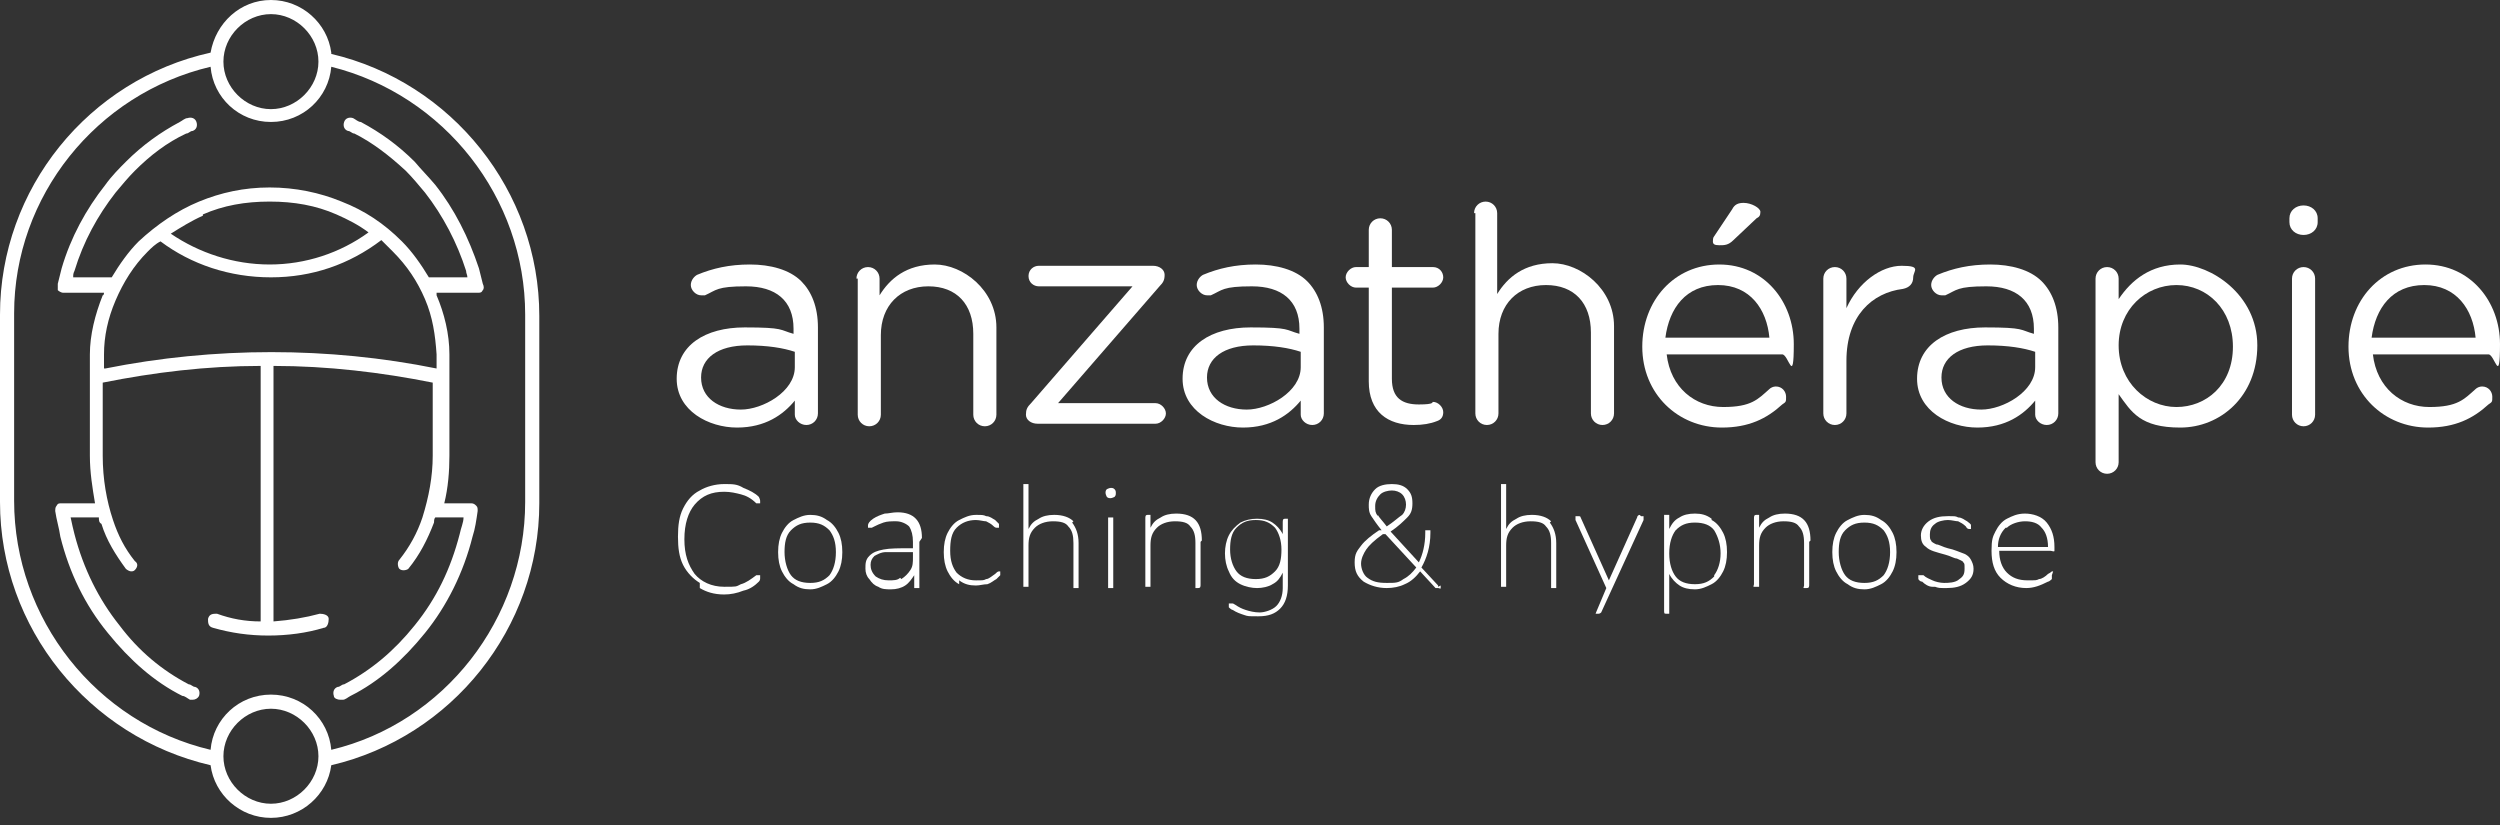 <svg width="203" height="67" viewBox="0 0 203 67" fill="none" xmlns="http://www.w3.org/2000/svg">
<rect x="0" y="0" width="203" height="67" fill="#333333" stroke="none"/>
<path d="M38.682 40.868H36.075C36.388 39.617 36.492 38.262 36.492 37.011V28.775C36.492 27.107 36.075 25.439 35.45 23.979C35.45 23.979 35.45 23.875 35.45 23.771H38.786C38.995 23.771 39.099 23.771 39.203 23.562C39.307 23.458 39.307 23.249 39.203 23.041C39.099 22.624 38.995 22.207 38.89 21.79C38.056 19.288 36.909 16.994 35.345 15.013C34.824 14.388 34.198 13.762 33.677 13.136C32.322 11.781 30.862 10.739 29.298 9.905C29.09 9.905 28.881 9.696 28.672 9.592C28.36 9.488 28.047 9.592 27.943 9.905C27.838 10.217 27.943 10.53 28.255 10.634C28.464 10.634 28.568 10.843 28.777 10.843C30.236 11.573 31.592 12.615 32.947 13.866C33.468 14.388 33.99 15.013 34.511 15.639C35.971 17.515 37.118 19.705 37.848 21.998C37.848 22.207 37.952 22.311 37.952 22.52H34.824C34.198 21.477 33.468 20.434 32.634 19.6C31.175 18.141 29.611 17.098 27.734 16.368C25.962 15.639 23.981 15.222 21.895 15.222C19.81 15.222 17.933 15.639 16.161 16.368C14.388 17.098 12.72 18.245 11.261 19.6C10.426 20.434 9.697 21.477 9.071 22.52H5.943C5.943 22.311 5.943 22.207 6.047 21.998C6.777 19.6 7.924 17.515 9.384 15.639C9.905 15.013 10.426 14.388 10.948 13.866C12.199 12.615 13.554 11.573 15.118 10.843C15.327 10.843 15.431 10.634 15.639 10.634C15.952 10.53 16.057 10.217 15.952 9.905C15.848 9.592 15.535 9.488 15.223 9.592C15.014 9.592 14.805 9.8 14.597 9.905C13.033 10.739 11.573 11.781 10.218 13.136C9.697 13.658 9.071 14.283 8.55 15.013C6.986 16.994 5.735 19.288 5.005 21.79C4.9 22.207 4.796 22.624 4.692 23.041C4.692 23.249 4.692 23.354 4.692 23.562C4.796 23.666 5.005 23.771 5.109 23.771H8.445C8.445 23.771 8.445 23.979 8.341 23.979C7.716 25.543 7.298 27.211 7.298 28.775V37.011C7.298 38.366 7.507 39.617 7.716 40.868H5.005C4.796 40.868 4.692 40.868 4.588 41.077C4.483 41.181 4.483 41.39 4.483 41.494C4.588 42.224 4.796 42.849 4.9 43.579C5.63 46.498 6.881 49.105 8.758 51.398C10.531 53.588 12.512 55.36 14.805 56.507C15.014 56.507 15.223 56.715 15.431 56.82C15.431 56.82 15.535 56.82 15.639 56.82C15.848 56.82 16.057 56.715 16.161 56.507C16.265 56.194 16.161 55.881 15.848 55.777C15.639 55.777 15.535 55.569 15.327 55.569C13.137 54.422 11.261 52.858 9.697 50.773C8.028 48.688 6.777 46.186 6.047 43.371C5.943 42.954 5.839 42.537 5.735 42.015H8.028C8.028 42.224 8.028 42.432 8.237 42.537C8.654 43.892 9.384 45.039 10.218 46.186C10.322 46.29 10.531 46.394 10.635 46.394C10.739 46.394 10.843 46.394 10.948 46.29C11.156 46.081 11.261 45.769 10.948 45.56C10.114 44.517 9.592 43.475 9.175 42.224C8.654 40.66 8.341 38.888 8.341 37.011V31.069C12.512 30.234 16.786 29.713 21.166 29.713V50.46C19.914 50.46 18.767 50.252 17.62 49.834C17.308 49.834 16.995 49.834 16.891 50.252C16.891 50.564 16.891 50.877 17.308 50.981C18.767 51.398 20.227 51.607 21.791 51.607C23.355 51.607 24.919 51.398 26.274 50.981C26.587 50.981 26.691 50.564 26.691 50.252C26.691 49.939 26.274 49.834 25.962 49.834C24.815 50.147 23.564 50.356 22.208 50.46V29.713C26.587 29.713 30.966 30.234 35.137 31.069V37.011C35.137 38.679 34.824 40.347 34.303 42.015C33.886 43.266 33.26 44.413 32.426 45.456C32.217 45.664 32.322 46.081 32.426 46.186C32.634 46.394 33.051 46.29 33.156 46.186C34.094 45.039 34.72 43.788 35.241 42.432C35.241 42.328 35.241 42.12 35.345 42.015H37.639C37.639 42.432 37.431 42.849 37.326 43.371C36.596 46.186 35.45 48.583 33.677 50.773C32.009 52.858 30.132 54.422 27.943 55.569C27.734 55.569 27.63 55.777 27.421 55.777C27.108 55.881 27.004 56.194 27.108 56.507C27.108 56.715 27.421 56.82 27.63 56.82C27.838 56.82 27.734 56.82 27.838 56.82C28.047 56.82 28.255 56.611 28.464 56.507C30.758 55.36 32.739 53.588 34.511 51.398C36.284 49.209 37.639 46.498 38.369 43.579C38.577 42.954 38.682 42.224 38.786 41.494C38.786 41.285 38.786 41.181 38.682 41.077C38.577 40.973 38.473 40.868 38.265 40.868H38.682ZM16.474 17.411C18.142 16.681 19.914 16.368 21.895 16.368C23.876 16.368 25.649 16.681 27.317 17.411C28.255 17.828 29.09 18.245 29.924 18.871C27.63 20.539 24.815 21.477 21.895 21.477C18.976 21.477 16.161 20.539 13.867 18.975C14.701 18.454 15.535 17.932 16.474 17.515V17.411ZM8.445 29.922V28.775C8.445 27.315 8.758 25.856 9.384 24.396C10.009 22.936 10.843 21.581 11.99 20.434C12.303 20.122 12.616 19.809 13.033 19.6C15.535 21.477 18.663 22.52 22 22.52C25.336 22.52 28.36 21.477 30.966 19.496C31.279 19.809 31.592 20.122 31.905 20.434C33.051 21.581 33.886 22.832 34.511 24.292C35.137 25.752 35.345 27.211 35.45 28.775V29.922C26.691 28.149 17.412 28.149 8.55 29.922H8.445Z" fill="white"/>
<path d="M26.9 4.274C26.587 1.877 24.502 0 22 0C19.497 0 17.516 1.877 17.099 4.274C7.194 6.464 0 15.326 0 25.543V40.764C0 50.981 7.194 59.843 17.099 62.136C17.412 64.534 19.497 66.411 22 66.411C24.502 66.411 26.587 64.534 26.9 62.136C36.701 59.843 43.791 50.981 43.791 40.868V25.647C43.791 15.534 36.701 6.672 26.9 4.379V4.274ZM22 1.147C24.085 1.147 25.857 2.919 25.857 5.004C25.857 7.089 24.085 8.862 22 8.862C19.914 8.862 18.142 7.089 18.142 5.004C18.142 2.919 19.914 1.147 22 1.147ZM22 65.264C19.914 65.264 18.142 63.492 18.142 61.407C18.142 59.321 19.914 57.549 22 57.549C24.085 57.549 25.857 59.321 25.857 61.407C25.857 63.492 24.085 65.264 22 65.264ZM42.644 40.764C42.644 50.251 36.075 58.696 26.9 60.885C26.691 58.383 24.606 56.402 22 56.402C19.393 56.402 17.308 58.383 17.099 60.885C7.82 58.696 1.147 50.251 1.147 40.66V25.438C1.147 15.951 7.82 7.611 17.099 5.421C17.308 7.923 19.393 9.904 22 9.904C24.606 9.904 26.691 7.923 26.9 5.421C36.075 7.715 42.644 16.055 42.644 25.543V40.764Z" fill="white"/>
<path d="M56.823 47.333C56.302 47.021 55.781 46.499 55.468 45.874C55.155 45.248 55.051 44.518 55.051 43.58C55.051 42.642 55.155 41.912 55.468 41.286C55.781 40.661 56.198 40.14 56.823 39.827C57.345 39.514 58.074 39.306 58.804 39.306C59.534 39.306 59.847 39.306 60.368 39.618C60.889 39.827 61.307 40.035 61.619 40.348C61.619 40.348 61.724 40.557 61.724 40.661C61.724 40.765 61.724 40.765 61.724 40.87C61.724 40.87 61.724 40.87 61.619 40.87C61.515 40.87 61.515 40.87 61.411 40.87C60.994 40.453 60.577 40.244 60.16 40.14C59.743 40.035 59.326 39.931 58.804 39.931C57.762 39.931 57.032 40.244 56.406 40.974C55.885 41.599 55.572 42.538 55.572 43.789C55.572 45.04 55.885 45.874 56.406 46.604C56.928 47.229 57.762 47.646 58.804 47.646C59.847 47.646 59.743 47.646 60.16 47.438C60.577 47.333 60.994 47.021 61.411 46.708H61.619C61.619 46.708 61.619 46.708 61.724 46.708C61.724 46.708 61.724 46.708 61.724 46.916C61.724 47.021 61.724 47.125 61.619 47.229C61.307 47.542 60.889 47.855 60.368 47.959C59.847 48.167 59.326 48.272 58.804 48.272C57.97 48.272 57.345 48.063 56.823 47.75V47.333Z" fill="white"/>
<path d="M64.434 47.438C64.017 47.23 63.704 46.813 63.496 46.396C63.287 45.979 63.183 45.458 63.183 44.832C63.183 44.206 63.287 43.685 63.496 43.268C63.704 42.851 64.017 42.434 64.434 42.226C64.851 42.017 65.268 41.809 65.79 41.809C66.311 41.809 66.728 41.913 67.145 42.226C67.562 42.434 67.875 42.851 68.084 43.268C68.292 43.685 68.396 44.206 68.396 44.832C68.396 45.458 68.292 45.979 68.084 46.396C67.875 46.813 67.562 47.23 67.145 47.438C66.728 47.647 66.311 47.855 65.79 47.855C65.268 47.855 64.851 47.751 64.434 47.438ZM67.354 46.709C67.666 46.292 67.875 45.666 67.875 44.832C67.875 43.998 67.666 43.477 67.354 43.06C66.937 42.643 66.519 42.434 65.79 42.434C65.06 42.434 64.643 42.643 64.226 43.06C63.809 43.477 63.704 44.102 63.704 44.832C63.704 45.562 63.913 46.292 64.226 46.709C64.538 47.126 65.06 47.334 65.79 47.334C66.519 47.334 66.937 47.126 67.354 46.709Z" fill="white"/>
<path d="M74.652 43.996V47.541C74.652 47.541 74.652 47.645 74.652 47.75C74.652 47.75 74.548 47.75 74.444 47.75C74.339 47.75 74.339 47.75 74.235 47.75C74.235 47.75 74.235 47.645 74.235 47.541V46.707C74.026 47.02 73.818 47.333 73.505 47.541C73.192 47.75 72.775 47.854 72.358 47.854C71.941 47.854 71.628 47.854 71.316 47.645C71.003 47.541 70.794 47.333 70.586 47.02C70.377 46.811 70.273 46.499 70.273 46.186C70.273 45.769 70.273 45.456 70.586 45.143C70.898 44.831 71.211 44.726 71.733 44.622C72.254 44.518 72.984 44.518 73.922 44.518H74.131V43.996C74.131 43.475 74.026 43.058 73.818 42.745C73.609 42.537 73.192 42.328 72.775 42.328C72.358 42.328 72.045 42.328 71.733 42.433C71.42 42.537 71.211 42.641 71.003 42.745C71.003 42.745 71.003 42.745 70.794 42.85H70.586H70.481C70.481 42.85 70.481 42.85 70.481 42.641C70.481 42.537 70.586 42.328 70.898 42.12C71.211 41.911 71.524 41.807 71.837 41.703C72.15 41.703 72.463 41.599 72.879 41.599C74.235 41.599 74.861 42.328 74.861 43.684L74.652 43.996ZM73.192 47.02C73.505 46.811 73.714 46.603 73.922 46.29C74.131 45.977 74.131 45.665 74.131 45.248V44.831H73.922C73.088 44.831 72.463 44.831 71.941 44.831C71.524 44.831 71.211 45.039 71.003 45.143C70.794 45.352 70.69 45.56 70.69 45.873C70.69 46.186 70.794 46.499 71.107 46.811C71.42 47.02 71.733 47.124 72.15 47.124C72.567 47.124 72.879 47.124 73.088 46.916L73.192 47.02Z" fill="white"/>
<path d="M77.885 47.438C77.467 47.23 77.155 46.813 76.946 46.396C76.738 45.979 76.633 45.458 76.633 44.832C76.633 44.206 76.738 43.685 76.946 43.268C77.155 42.851 77.467 42.434 77.885 42.226C78.302 42.017 78.719 41.809 79.24 41.809C79.761 41.809 79.865 41.809 80.074 41.913C80.387 41.913 80.595 42.121 80.804 42.226C80.908 42.33 81.012 42.434 81.117 42.538C81.117 42.538 81.117 42.643 81.117 42.747C81.117 42.851 81.117 42.851 81.117 42.851C81.117 42.851 81.117 42.851 81.012 42.851C80.908 42.851 81.012 42.851 80.908 42.851C80.908 42.851 80.804 42.851 80.7 42.747C80.491 42.538 80.282 42.434 80.074 42.33C79.865 42.33 79.553 42.226 79.24 42.226C78.614 42.226 78.093 42.434 77.676 42.851C77.259 43.268 77.155 43.894 77.155 44.728C77.155 45.562 77.363 46.083 77.676 46.5C78.093 46.917 78.614 47.126 79.24 47.126C79.865 47.126 79.865 47.126 80.074 47.021C80.282 47.021 80.491 46.813 80.804 46.604C80.908 46.5 81.012 46.396 81.117 46.396C81.221 46.396 81.221 46.396 81.221 46.396C81.221 46.396 81.221 46.396 81.221 46.5C81.221 46.5 81.221 46.604 81.221 46.709C81.221 46.709 81.012 46.917 80.908 47.021C80.7 47.126 80.491 47.334 80.178 47.438C79.865 47.438 79.553 47.543 79.24 47.543C78.719 47.543 78.302 47.438 77.885 47.126V47.438Z" fill="white"/>
<path d="M87.059 42.433C87.372 42.85 87.581 43.372 87.581 44.101V47.542C87.581 47.542 87.581 47.646 87.581 47.75C87.581 47.75 87.476 47.75 87.372 47.75C87.268 47.75 87.268 47.75 87.163 47.75C87.163 47.75 87.163 47.646 87.163 47.542V44.101C87.163 43.476 87.059 43.059 86.746 42.746C86.538 42.433 86.121 42.329 85.495 42.329C84.87 42.329 84.348 42.538 84.035 42.85C83.618 43.267 83.514 43.684 83.514 44.31V47.438C83.514 47.438 83.514 47.542 83.514 47.646C83.514 47.646 83.41 47.646 83.306 47.646C83.201 47.646 83.201 47.646 83.097 47.646C83.097 47.646 83.097 47.542 83.097 47.438V39.514C83.097 39.514 83.097 39.41 83.097 39.306C83.097 39.306 83.201 39.306 83.306 39.306C83.41 39.306 83.41 39.306 83.514 39.306C83.514 39.306 83.514 39.41 83.514 39.514V42.955C83.723 42.538 83.931 42.329 84.348 42.121C84.661 41.912 85.078 41.808 85.6 41.808C86.329 41.808 86.851 42.016 87.163 42.329L87.059 42.433Z" fill="white"/>
<path d="M89.875 40.348C89.875 40.348 89.77 40.139 89.77 40.035C89.77 39.931 89.77 39.827 89.875 39.722C89.875 39.722 90.083 39.618 90.188 39.618C90.292 39.618 90.396 39.618 90.5 39.722C90.605 39.827 90.605 39.931 90.605 40.035C90.605 40.139 90.605 40.244 90.5 40.348C90.5 40.348 90.292 40.452 90.188 40.452C90.083 40.452 89.979 40.452 89.875 40.348ZM89.979 47.75C89.979 47.75 89.979 47.646 89.979 47.542V42.225C89.979 42.225 89.979 42.12 89.979 42.016C89.979 42.016 90.083 42.016 90.188 42.016C90.292 42.016 90.292 42.016 90.396 42.016C90.396 42.016 90.396 42.12 90.396 42.225V47.542C90.396 47.542 90.396 47.646 90.396 47.75C90.396 47.75 90.292 47.75 90.188 47.75C90.083 47.75 90.083 47.75 89.979 47.75Z" fill="white"/>
<path d="M97.486 43.997V47.437C97.486 47.646 97.486 47.75 97.277 47.75C97.069 47.75 97.173 47.75 97.069 47.75C97.069 47.75 97.069 47.646 97.069 47.541V44.101C97.069 43.475 96.964 43.058 96.652 42.746C96.443 42.433 96.026 42.329 95.4 42.329C94.775 42.329 94.254 42.537 93.941 42.85C93.524 43.267 93.419 43.684 93.419 44.309V47.437C93.419 47.437 93.419 47.541 93.419 47.646C93.419 47.646 93.315 47.646 93.211 47.646C93.107 47.646 93.107 47.646 93.002 47.646C93.002 47.646 93.002 47.541 93.002 47.437V42.12C93.002 41.912 93.002 41.807 93.211 41.807C93.419 41.807 93.315 41.807 93.419 41.807C93.419 41.807 93.419 41.912 93.419 42.016V42.85C93.628 42.433 93.837 42.224 94.254 42.016C94.566 41.807 94.983 41.703 95.505 41.703C96.964 41.703 97.59 42.433 97.59 43.892L97.486 43.997Z" fill="white"/>
<path d="M104.576 42.017C104.576 42.017 104.576 42.121 104.576 42.225V47.542C104.576 48.376 104.367 49.002 103.95 49.419C103.533 49.836 103.012 50.044 102.178 50.044C101.344 50.044 101.344 50.044 101.031 49.94C100.718 49.836 100.405 49.731 100.092 49.523C99.988 49.523 99.78 49.315 99.78 49.315C99.78 49.315 99.78 49.21 99.78 49.106C99.78 49.002 99.78 49.002 99.78 49.002C99.78 49.002 99.78 49.002 99.988 49.002C100.197 49.002 100.092 49.002 100.301 49.106C100.614 49.315 100.822 49.419 101.135 49.523C101.448 49.627 101.865 49.731 102.282 49.731C102.699 49.731 103.325 49.523 103.637 49.21C103.95 48.898 104.159 48.376 104.159 47.751V46.5C103.95 46.917 103.742 47.229 103.325 47.438C103.012 47.646 102.49 47.751 102.073 47.751C101.656 47.751 101.135 47.646 100.718 47.438C100.301 47.229 99.988 46.917 99.78 46.395C99.571 45.978 99.467 45.457 99.467 44.936C99.467 44.414 99.571 43.893 99.78 43.476C99.988 43.059 100.301 42.746 100.718 42.434C101.135 42.225 101.552 42.121 102.073 42.121C102.595 42.121 103.012 42.225 103.325 42.434C103.637 42.642 103.95 42.955 104.159 43.372V42.434C104.159 42.225 104.159 42.121 104.367 42.121C104.576 42.121 104.471 42.121 104.576 42.121V42.017ZM103.533 46.395C103.95 45.978 104.054 45.353 104.054 44.623C104.054 43.893 103.846 43.268 103.533 42.851C103.116 42.434 102.699 42.225 101.969 42.225C101.239 42.225 100.822 42.434 100.405 42.851C99.988 43.268 99.884 43.893 99.884 44.623C99.884 45.353 100.092 45.978 100.405 46.395C100.718 46.812 101.239 47.021 101.969 47.021C102.699 47.021 103.116 46.812 103.533 46.395Z" fill="white"/>
<path d="M116.983 47.542C116.983 47.542 116.983 47.646 116.983 47.75C116.983 47.855 116.878 47.75 116.774 47.75C116.67 47.75 116.67 47.75 116.566 47.75L115.314 46.395C115.002 46.812 114.585 47.229 114.063 47.438C113.646 47.646 113.125 47.75 112.604 47.75C111.874 47.75 111.248 47.542 110.727 47.229C110.206 46.812 109.997 46.395 109.997 45.665C109.997 44.935 110.206 44.727 110.518 44.31C110.831 43.893 111.352 43.476 111.978 43.059H112.187C111.77 42.538 111.561 42.225 111.352 41.912C111.144 41.599 111.144 41.286 111.144 40.974C111.144 40.453 111.352 40.035 111.665 39.723C111.978 39.41 112.499 39.306 113.021 39.306C113.542 39.306 113.959 39.41 114.272 39.723C114.585 40.035 114.689 40.348 114.689 40.87C114.689 41.391 114.585 41.703 114.272 42.016C113.959 42.329 113.542 42.746 112.916 43.163L115.21 45.665C115.523 45.04 115.732 44.206 115.732 43.267V43.059C115.732 43.059 115.836 43.059 115.94 43.059C116.044 43.059 116.044 43.059 116.149 43.059C116.149 43.059 116.149 43.163 116.149 43.267C116.149 44.414 115.836 45.352 115.419 46.082L116.774 47.542C116.774 47.542 116.774 47.542 116.774 47.646L116.983 47.542ZM113.959 47.021C114.376 46.812 114.689 46.499 115.002 46.082L112.499 43.372H112.291C111.561 43.893 111.144 44.31 110.935 44.623C110.727 44.935 110.518 45.352 110.518 45.77C110.518 46.187 110.727 46.708 111.04 46.916C111.457 47.229 111.874 47.333 112.604 47.333C113.333 47.333 113.542 47.333 113.959 47.021ZM111.874 41.808C111.978 42.016 112.291 42.329 112.604 42.746C113.229 42.329 113.542 42.016 113.855 41.808C114.063 41.599 114.168 41.286 114.168 40.974C114.168 40.661 114.063 40.348 113.855 40.14C113.646 39.931 113.333 39.827 113.021 39.827C112.708 39.827 112.291 39.931 112.082 40.14C111.874 40.348 111.665 40.661 111.665 41.078C111.665 41.495 111.665 41.599 111.874 41.912V41.808Z" fill="white"/>
<path d="M125.845 42.433C126.158 42.85 126.367 43.372 126.367 44.101V47.542C126.367 47.542 126.367 47.646 126.367 47.75C126.367 47.75 126.262 47.75 126.158 47.75C126.054 47.75 126.054 47.75 125.95 47.75C125.95 47.75 125.95 47.646 125.95 47.542V44.101C125.95 43.476 125.845 43.059 125.533 42.746C125.324 42.433 124.907 42.329 124.281 42.329C123.656 42.329 123.134 42.538 122.822 42.85C122.405 43.267 122.3 43.684 122.3 44.31V47.438C122.3 47.438 122.3 47.542 122.3 47.646C122.3 47.646 122.196 47.646 122.092 47.646C121.988 47.646 121.988 47.646 121.883 47.646C121.883 47.646 121.883 47.542 121.883 47.438V39.514C121.883 39.514 121.883 39.41 121.883 39.306C121.883 39.306 121.988 39.306 122.092 39.306C122.196 39.306 122.196 39.306 122.3 39.306C122.3 39.306 122.3 39.41 122.3 39.514V42.955C122.509 42.538 122.717 42.329 123.134 42.121C123.447 41.912 123.864 41.808 124.386 41.808C125.115 41.808 125.637 42.016 125.95 42.329L125.845 42.433Z" fill="white"/>
<path d="M133.248 41.913C133.248 41.913 133.352 41.913 133.457 41.913C133.457 41.913 133.457 41.913 133.457 42.121C133.457 42.33 133.457 42.121 133.457 42.226L130.016 49.732C130.016 49.732 129.912 49.836 129.807 49.836C129.703 49.836 129.703 49.836 129.599 49.836C129.495 49.836 129.599 49.836 129.599 49.732L130.433 47.751L127.931 42.226C127.931 42.226 127.931 42.226 127.931 42.121C127.931 42.121 127.931 42.017 127.931 41.913C127.931 41.913 128.035 41.913 128.139 41.913C128.243 41.913 128.348 41.913 128.348 42.017L130.642 47.126L132.935 42.017C132.935 41.913 133.04 41.809 133.144 41.809L133.248 41.913Z" fill="white"/>
<path d="M138.982 42.224C139.399 42.433 139.712 42.85 139.921 43.267C140.129 43.684 140.233 44.205 140.233 44.831C140.233 45.456 140.129 45.978 139.921 46.395C139.712 46.812 139.399 47.229 138.982 47.437C138.565 47.646 138.148 47.854 137.627 47.854C137.106 47.854 136.688 47.75 136.376 47.541C136.063 47.333 135.75 47.02 135.542 46.603V49.627C135.542 49.627 135.542 49.731 135.542 49.835C135.542 49.835 135.437 49.835 135.333 49.835C135.125 49.835 135.125 49.835 135.125 49.522V42.016C135.125 42.016 135.125 41.912 135.125 41.807C135.125 41.807 135.229 41.807 135.333 41.807C135.437 41.807 135.437 41.807 135.542 41.807C135.542 41.807 135.542 41.912 135.542 42.016V42.954C135.75 42.537 135.959 42.224 136.376 42.016C136.688 41.807 137.106 41.703 137.627 41.703C138.148 41.703 138.565 41.807 138.982 42.12V42.224ZM139.191 46.707C139.504 46.29 139.712 45.665 139.712 44.935C139.712 44.205 139.504 43.58 139.191 43.058C138.878 42.641 138.357 42.433 137.627 42.433C136.897 42.433 136.48 42.641 136.063 43.058C135.75 43.475 135.542 44.101 135.542 44.935C135.542 45.769 135.75 46.395 136.063 46.812C136.376 47.229 136.897 47.437 137.627 47.437C138.357 47.437 138.774 47.229 139.191 46.812V46.707Z" fill="white"/>
<path d="M146.907 43.997V47.437C146.907 47.646 146.907 47.75 146.698 47.75C146.49 47.75 146.594 47.75 146.49 47.75C146.385 47.75 146.49 47.646 146.49 47.541V44.101C146.49 43.475 146.385 43.058 146.072 42.746C145.864 42.433 145.447 42.329 144.821 42.329C144.196 42.329 143.674 42.537 143.362 42.85C142.945 43.267 142.84 43.684 142.84 44.309V47.437C142.84 47.437 142.84 47.541 142.84 47.646C142.84 47.646 142.736 47.646 142.632 47.646C142.528 47.646 142.528 47.646 142.423 47.646C142.319 47.646 142.423 47.541 142.423 47.437V42.12C142.423 41.912 142.423 41.807 142.632 41.807C142.84 41.807 142.736 41.807 142.84 41.807C142.84 41.807 142.84 41.912 142.84 42.016V42.85C143.049 42.433 143.257 42.224 143.674 42.016C143.987 41.807 144.404 41.703 144.926 41.703C146.385 41.703 147.011 42.433 147.011 43.892L146.907 43.997Z" fill="white"/>
<path d="M150.034 47.438C149.617 47.23 149.304 46.813 149.096 46.396C148.887 45.979 148.783 45.458 148.783 44.832C148.783 44.206 148.887 43.685 149.096 43.268C149.304 42.851 149.617 42.434 150.034 42.226C150.451 42.017 150.868 41.809 151.389 41.809C151.911 41.809 152.328 41.913 152.745 42.226C153.162 42.434 153.475 42.851 153.683 43.268C153.892 43.685 153.996 44.206 153.996 44.832C153.996 45.458 153.892 45.979 153.683 46.396C153.475 46.813 153.162 47.23 152.745 47.438C152.328 47.647 151.911 47.855 151.389 47.855C150.868 47.855 150.451 47.751 150.034 47.438ZM152.953 46.709C153.266 46.292 153.475 45.666 153.475 44.832C153.475 43.998 153.266 43.477 152.953 43.06C152.536 42.643 152.119 42.434 151.389 42.434C150.659 42.434 150.242 42.643 149.825 43.06C149.408 43.477 149.304 44.102 149.304 44.832C149.304 45.562 149.513 46.292 149.825 46.709C150.138 47.126 150.659 47.334 151.389 47.334C152.119 47.334 152.536 47.126 152.953 46.709Z" fill="white"/>
<path d="M156.915 47.646C156.603 47.646 156.29 47.438 156.081 47.229C155.873 47.229 155.769 47.021 155.769 47.021C155.769 47.021 155.769 46.916 155.769 46.812C155.769 46.708 155.769 46.812 155.769 46.708C155.769 46.708 155.769 46.708 155.873 46.708C155.977 46.708 155.873 46.708 156.081 46.708H156.186C156.394 46.916 156.707 47.021 156.915 47.125C157.124 47.229 157.541 47.333 157.854 47.333C158.167 47.333 158.792 47.333 159.105 47.021C159.418 46.812 159.522 46.604 159.522 46.187C159.522 45.77 159.522 45.77 159.418 45.665C159.418 45.561 159.105 45.457 158.896 45.352C158.688 45.352 158.375 45.144 157.958 45.04C157.228 44.831 156.707 44.727 156.394 44.414C156.081 44.206 155.977 43.893 155.977 43.476C155.977 43.059 156.186 42.642 156.603 42.329C157.02 42.016 157.541 41.912 158.167 41.912C158.792 41.912 158.792 41.912 159.001 42.016C159.314 42.016 159.522 42.225 159.731 42.329C159.835 42.433 160.043 42.538 160.043 42.642V42.85V42.955C160.043 42.955 160.043 42.955 159.939 42.955C159.835 42.955 159.731 42.955 159.626 42.746C159.418 42.538 159.209 42.433 159.001 42.329C158.792 42.329 158.479 42.225 158.167 42.225C157.854 42.225 157.333 42.329 157.124 42.538C156.811 42.746 156.707 43.059 156.707 43.372C156.707 43.684 156.707 43.789 156.811 43.893C156.811 43.997 157.02 44.102 157.228 44.206C157.437 44.206 157.75 44.414 158.167 44.519C158.688 44.623 159.105 44.831 159.418 44.935C159.731 45.04 159.939 45.248 160.043 45.457C160.148 45.665 160.252 45.874 160.252 46.187C160.252 46.708 160.043 47.021 159.626 47.333C159.209 47.646 158.688 47.75 158.062 47.75C157.437 47.75 157.437 47.75 157.124 47.646H156.915Z" fill="white"/>
<path d="M166.612 46.707C166.612 46.707 166.612 46.707 166.612 46.812C166.612 46.812 166.612 46.916 166.612 47.02C166.612 47.02 166.404 47.229 166.299 47.229C165.674 47.541 165.153 47.75 164.527 47.75C163.693 47.75 162.963 47.437 162.442 46.916C161.92 46.395 161.712 45.665 161.712 44.727C161.712 43.788 161.816 43.58 162.025 43.163C162.233 42.746 162.546 42.329 162.963 42.12C163.38 41.912 163.797 41.703 164.423 41.703C165.048 41.703 165.778 41.912 166.195 42.433C166.612 42.954 166.821 43.58 166.821 44.414C166.821 45.248 166.821 44.622 166.821 44.727C166.821 44.831 166.612 44.727 166.508 44.727H162.337C162.337 45.456 162.546 46.082 162.963 46.499C163.38 46.916 163.901 47.124 164.631 47.124C165.361 47.124 165.361 47.124 165.57 47.02C165.778 47.02 166.091 46.812 166.299 46.603C166.508 46.499 166.612 46.395 166.612 46.395H166.717L166.612 46.707ZM162.859 42.85C162.442 43.267 162.233 43.788 162.233 44.414H166.299C166.299 43.684 166.091 43.163 165.778 42.85C165.465 42.433 164.944 42.329 164.423 42.329C163.901 42.329 163.276 42.537 162.963 42.85H162.859Z" fill="white"/>
<path d="M54.947 30.756C54.947 28.046 57.241 26.586 60.473 26.586C63.705 26.586 63.288 26.795 64.435 27.107V26.69C64.435 24.397 62.975 23.25 60.577 23.25C58.179 23.25 58.179 23.563 57.241 23.98C57.136 23.98 57.032 23.98 56.928 23.98C56.511 23.98 56.094 23.563 56.094 23.146C56.094 22.729 56.407 22.416 56.615 22.312C57.866 21.79 59.222 21.477 60.89 21.477C62.558 21.477 64.122 21.895 65.06 22.833C65.894 23.667 66.416 24.918 66.416 26.586V33.571C66.416 34.093 65.999 34.51 65.477 34.51C64.956 34.51 64.539 34.093 64.539 33.675V32.529C63.601 33.675 62.141 34.718 59.847 34.718C57.553 34.718 54.947 33.363 54.947 30.756ZM64.539 29.818V28.567C63.601 28.254 62.349 28.046 60.681 28.046C58.283 28.046 56.928 29.088 56.928 30.652C56.928 32.32 58.388 33.258 60.16 33.258C61.932 33.258 64.539 31.799 64.539 29.818Z" fill="white"/>
<path d="M69.543 22.624C69.543 22.103 69.96 21.686 70.482 21.686C71.003 21.686 71.42 22.103 71.42 22.624V23.98C72.254 22.624 73.61 21.477 75.903 21.477C78.197 21.477 80.908 23.563 80.908 26.586V33.675C80.908 34.197 80.491 34.614 79.97 34.614C79.448 34.614 79.031 34.197 79.031 33.675V27.107C79.031 24.709 77.676 23.25 75.382 23.25C73.088 23.25 71.525 24.814 71.525 27.212V33.675C71.525 34.197 71.107 34.614 70.586 34.614C70.065 34.614 69.648 34.197 69.648 33.675V22.624H69.543Z" fill="white"/>
<path d="M83.306 33.676C83.306 33.259 83.41 33.05 83.723 32.737L91.96 23.25H84.349C83.932 23.25 83.515 22.937 83.515 22.416C83.515 21.895 83.932 21.582 84.349 21.582H93.628C94.15 21.582 94.567 21.895 94.567 22.312C94.567 22.729 94.462 22.937 94.15 23.25L85.913 32.737H93.837C94.254 32.737 94.671 33.154 94.671 33.571C94.671 33.988 94.254 34.406 93.837 34.406H84.245C83.723 34.406 83.306 34.093 83.306 33.676Z" fill="white"/>
<path d="M96.026 30.756C96.026 28.046 98.32 26.586 101.552 26.586C104.784 26.586 104.367 26.795 105.514 27.107V26.69C105.514 24.397 104.055 23.25 101.657 23.25C99.258 23.25 99.258 23.563 98.32 23.98C98.216 23.98 98.112 23.98 98.007 23.98C97.59 23.98 97.173 23.563 97.173 23.146C97.173 22.729 97.486 22.416 97.695 22.312C98.946 21.79 100.301 21.477 101.969 21.477C103.638 21.477 105.202 21.895 106.14 22.833C106.974 23.667 107.495 24.918 107.495 26.586V33.571C107.495 34.093 107.078 34.51 106.557 34.51C106.036 34.51 105.619 34.093 105.619 33.675V32.529C104.68 33.675 103.221 34.718 100.927 34.718C98.633 34.718 96.026 33.363 96.026 30.756ZM105.619 29.818V28.567C104.68 28.254 103.429 28.046 101.761 28.046C99.363 28.046 98.007 29.088 98.007 30.652C98.007 32.32 99.467 33.258 101.24 33.258C103.012 33.258 105.619 31.799 105.619 29.818Z" fill="white"/>
<path d="M111.144 31.069V23.354H110.102C109.685 23.354 109.268 22.937 109.268 22.52C109.268 22.103 109.685 21.686 110.102 21.686H111.144V18.663C111.144 18.142 111.561 17.725 112.083 17.725C112.604 17.725 113.021 18.142 113.021 18.663V21.686H116.357C116.879 21.686 117.192 22.103 117.192 22.52C117.192 22.937 116.775 23.354 116.357 23.354H113.021V30.757C113.021 32.32 113.855 32.842 115.211 32.842C116.566 32.842 116.253 32.633 116.357 32.633C116.775 32.633 117.192 33.05 117.192 33.467C117.192 33.884 116.983 34.093 116.67 34.197C116.149 34.406 115.523 34.51 114.794 34.51C112.708 34.51 111.144 33.467 111.144 30.965V31.069Z" fill="white"/>
<path d="M119.694 17.307C119.694 16.786 120.111 16.369 120.633 16.369C121.154 16.369 121.571 16.786 121.571 17.307V23.875C122.405 22.52 123.761 21.373 126.054 21.373C128.348 21.373 131.059 23.459 131.059 26.482V33.571C131.059 34.093 130.642 34.51 130.121 34.51C129.599 34.51 129.182 34.093 129.182 33.571V27.003C129.182 24.605 127.827 23.146 125.533 23.146C123.239 23.146 121.675 24.71 121.675 27.108V33.571C121.675 34.093 121.258 34.51 120.737 34.51C120.216 34.51 119.799 34.093 119.799 33.571V17.307H119.694Z" fill="white"/>
<path d="M139.817 34.718C136.272 34.718 133.353 32.008 133.353 28.15C133.353 24.397 135.959 21.478 139.608 21.478C143.258 21.478 145.656 24.501 145.656 27.942C145.656 31.382 145.239 28.776 144.717 28.776H135.334C135.646 31.486 137.627 33.05 139.921 33.05C142.215 33.05 142.736 32.425 143.675 31.591C143.779 31.486 143.987 31.382 144.196 31.382C144.717 31.382 145.03 31.799 145.03 32.216C145.03 32.633 145.03 32.633 144.717 32.842C143.466 33.989 142.006 34.718 139.817 34.718ZM143.675 27.421C143.466 25.127 142.111 23.146 139.504 23.146C136.897 23.146 135.542 25.023 135.229 27.421H143.57H143.675ZM139.087 19.601C139.087 19.497 139.087 19.288 139.191 19.184L140.651 16.995C140.859 16.578 141.172 16.474 141.589 16.474C142.215 16.474 142.945 16.891 142.945 17.203C142.945 17.516 142.84 17.62 142.632 17.725L140.755 19.497C140.338 19.914 140.025 19.914 139.608 19.914C139.191 19.914 139.087 19.81 139.087 19.601Z" fill="white"/>
<path d="M148.053 22.625C148.053 22.103 148.47 21.686 148.992 21.686C149.513 21.686 149.93 22.103 149.93 22.625V25.023C150.868 22.937 152.745 21.582 154.413 21.582C156.081 21.582 155.352 21.999 155.352 22.52C155.352 23.042 155.039 23.354 154.518 23.459C152.015 23.771 149.93 25.648 149.93 29.297V33.571C149.93 34.093 149.513 34.51 148.992 34.51C148.47 34.51 148.053 34.093 148.053 33.571V22.52V22.625Z" fill="white"/>
<path d="M155.665 30.756C155.665 28.046 157.959 26.586 161.191 26.586C164.423 26.586 164.006 26.795 165.153 27.107V26.69C165.153 24.397 163.693 23.25 161.295 23.25C158.897 23.25 158.897 23.563 157.959 23.98C157.855 23.98 157.75 23.98 157.646 23.98C157.229 23.98 156.812 23.563 156.812 23.146C156.812 22.729 157.125 22.416 157.333 22.312C158.584 21.79 159.94 21.477 161.608 21.477C163.276 21.477 164.84 21.895 165.779 22.833C166.613 23.667 167.134 24.918 167.134 26.586V33.571C167.134 34.093 166.717 34.51 166.196 34.51C165.674 34.51 165.257 34.093 165.257 33.675V32.529C164.319 33.675 162.859 34.718 160.565 34.718C158.272 34.718 155.665 33.363 155.665 30.756ZM165.257 29.818V28.567C164.319 28.254 163.068 28.046 161.4 28.046C159.001 28.046 157.646 29.088 157.646 30.652C157.646 32.32 159.106 33.258 160.878 33.258C162.651 33.258 165.257 31.799 165.257 29.818Z" fill="white"/>
<path d="M170.157 22.624C170.157 22.103 170.574 21.686 171.096 21.686C171.617 21.686 172.034 22.103 172.034 22.624V24.292C173.077 22.729 174.641 21.477 177.039 21.477C179.437 21.477 183.294 23.875 183.294 28.046C183.294 32.216 180.271 34.718 177.039 34.718C173.806 34.718 173.077 33.467 172.034 32.007V37.533C172.034 38.054 171.617 38.471 171.096 38.471C170.574 38.471 170.157 38.054 170.157 37.533V22.52V22.624ZM181.313 28.15C181.313 25.127 179.228 23.146 176.726 23.146C174.223 23.146 172.034 25.127 172.034 28.046C172.034 31.069 174.328 33.05 176.726 33.05C179.124 33.05 181.313 31.278 181.313 28.15Z" fill="white"/>
<path d="M185.901 17.724C185.901 17.099 186.423 16.682 187.048 16.682C187.674 16.682 188.195 17.099 188.195 17.724V18.037C188.195 18.663 187.674 19.079 187.048 19.079C186.423 19.079 185.901 18.663 185.901 18.037V17.724ZM186.11 22.624C186.11 22.103 186.527 21.686 187.048 21.686C187.57 21.686 187.987 22.103 187.987 22.624V33.675C187.987 34.197 187.57 34.614 187.048 34.614C186.527 34.614 186.11 34.197 186.11 33.675V22.624Z" fill="white"/>
<path d="M197.162 34.718C193.617 34.718 190.697 32.007 190.697 28.15C190.697 24.397 193.304 21.477 196.953 21.477C200.602 21.477 203 24.501 203 27.941C203 31.382 202.583 28.775 202.062 28.775H192.678C192.991 31.486 194.972 33.05 197.266 33.05C199.56 33.05 200.081 32.424 201.019 31.59C201.124 31.486 201.332 31.382 201.541 31.382C202.062 31.382 202.375 31.799 202.375 32.216C202.375 32.633 202.375 32.633 202.062 32.841C200.811 33.988 199.351 34.718 197.162 34.718ZM201.019 27.42C200.811 25.127 199.455 23.146 196.849 23.146C194.242 23.146 192.887 25.022 192.574 27.42H200.915H201.019Z" fill="white"/>
</svg>
